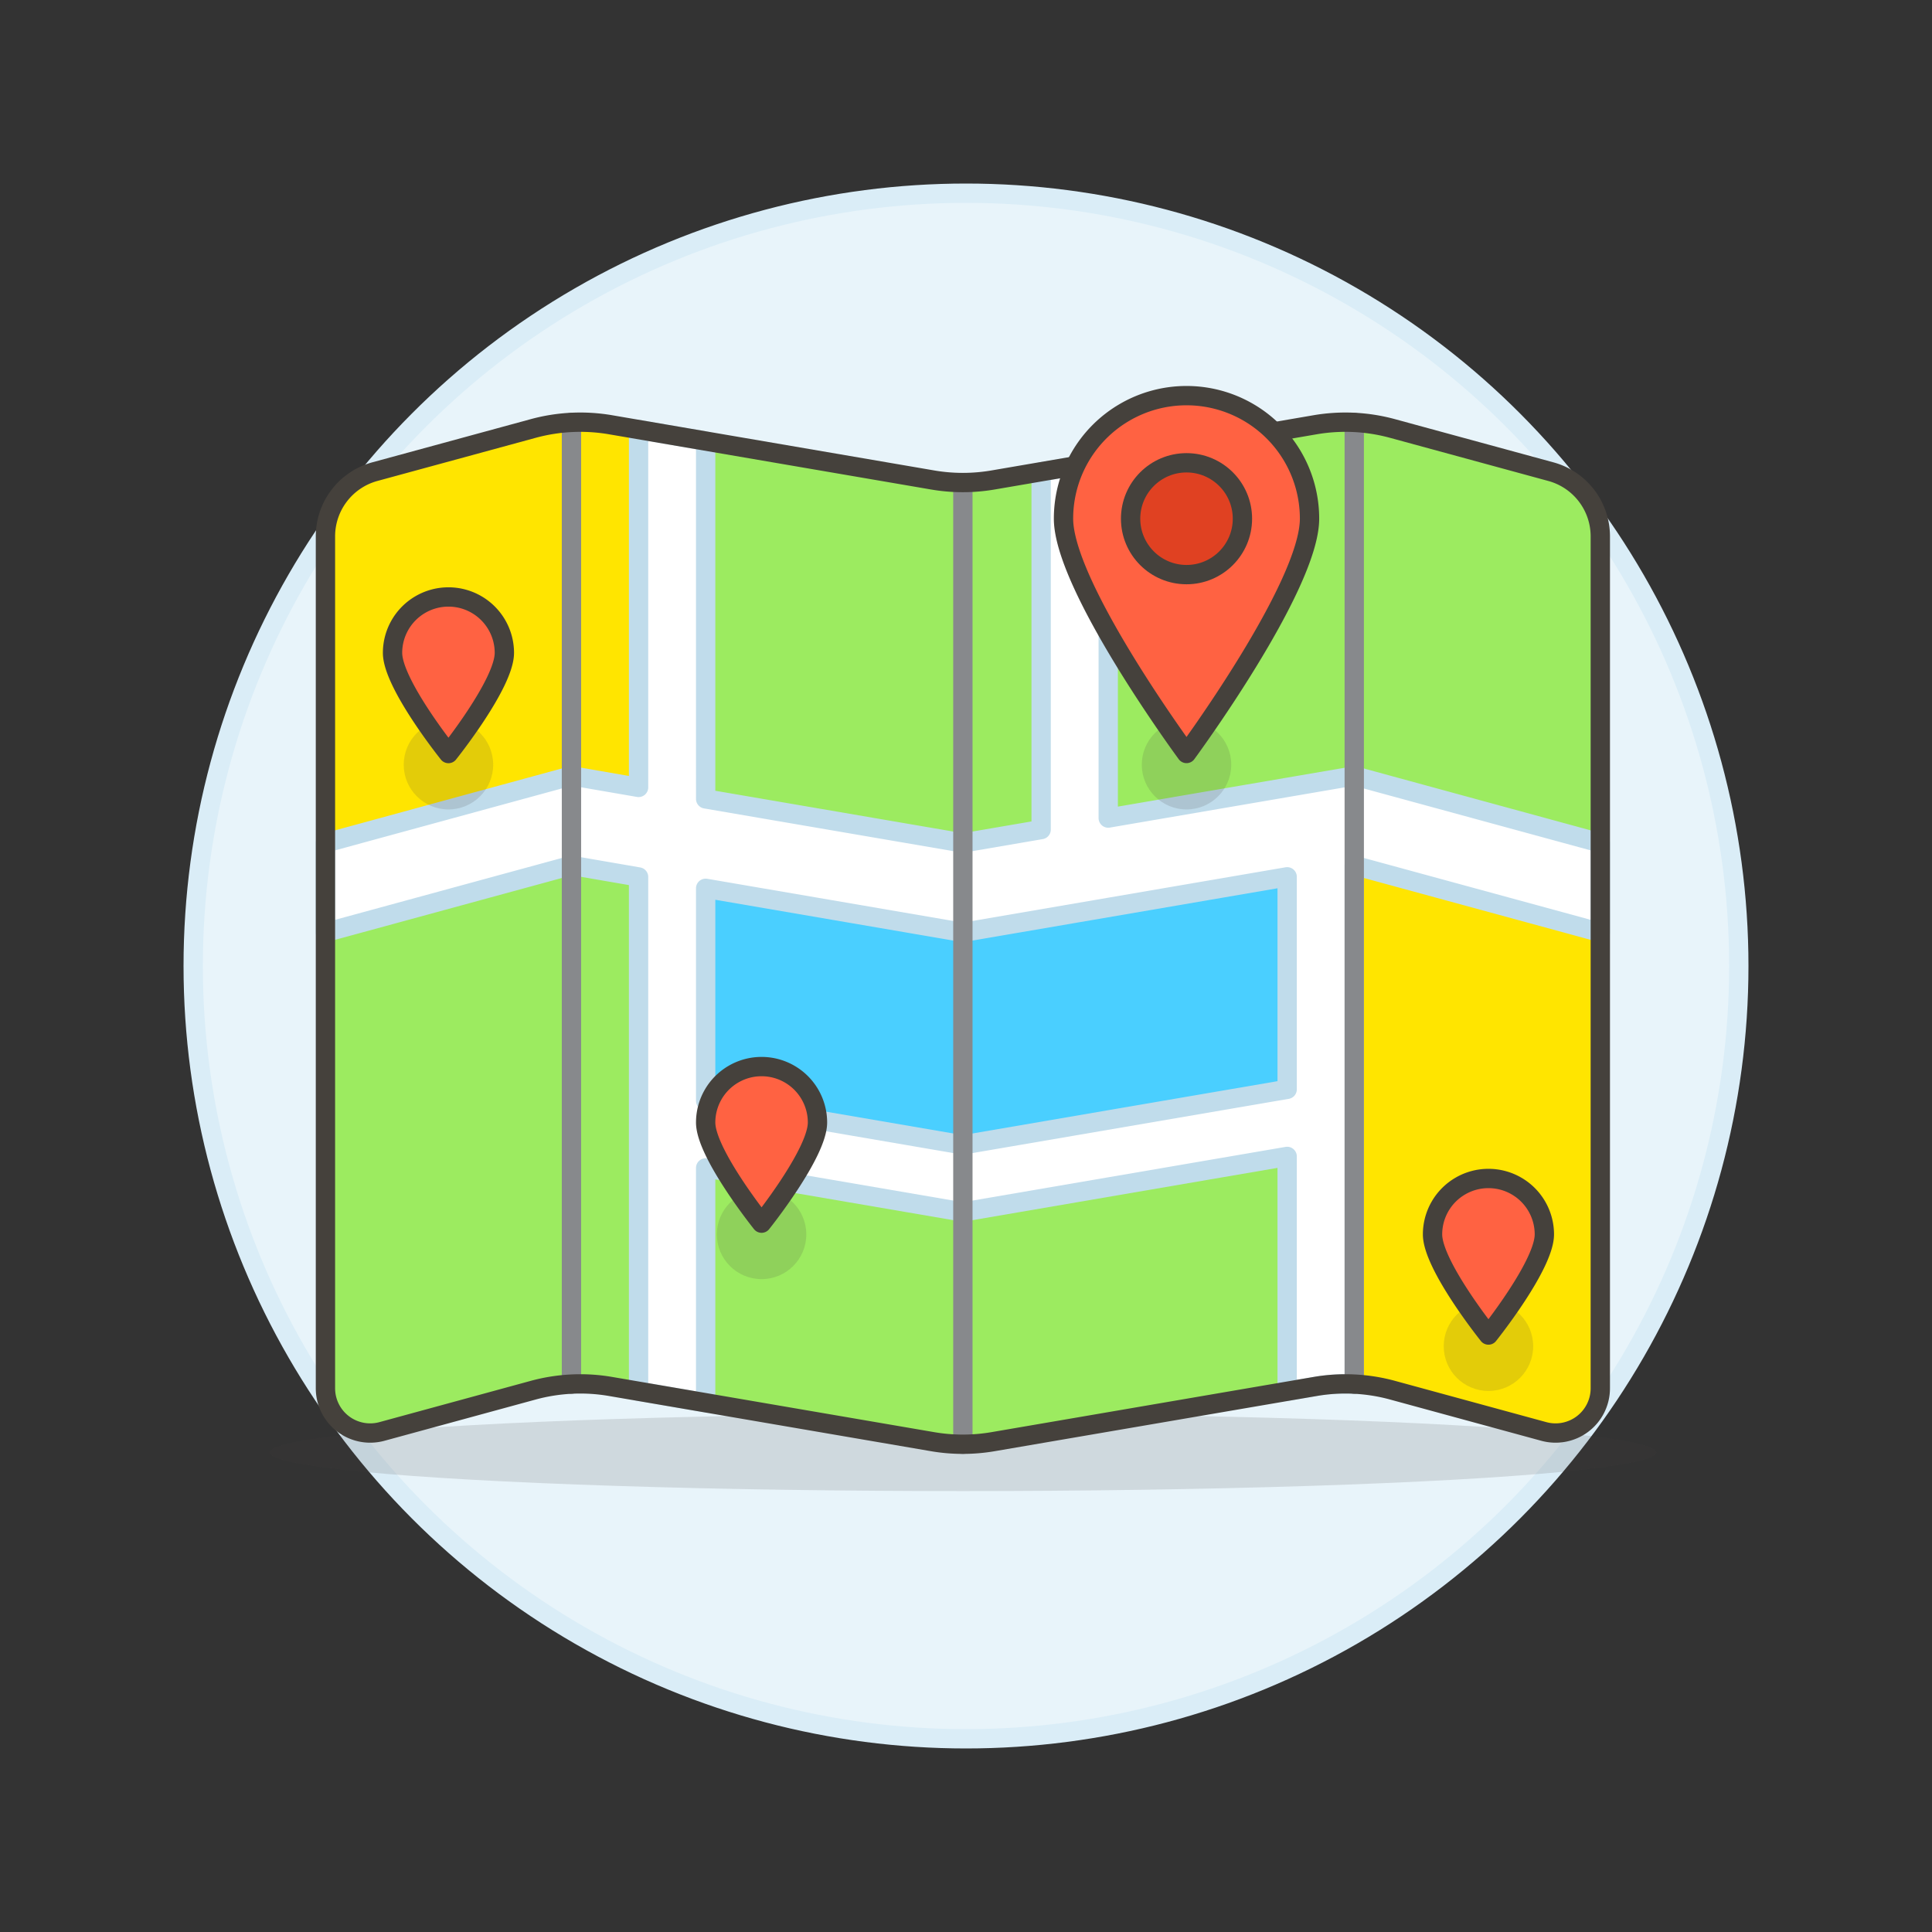 <svg xmlns="http://www.w3.org/2000/svg" viewBox="0 0 100 100"><rect x="0" y="0" width="100" height="100" fill="#333333" stroke="none"/><g class="nc-icon-wrapper"><defs/><circle class="Graphic-Style-4" cx="50" cy="50" r="40" fill="#e8f4fa" stroke="#daedf7" stroke-miterlimit="10"/><ellipse class="a" cx="49.838" cy="75.178" rx="35.886" ry="2" fill="#45413c" opacity="0.15"/><path class="b" d="M19.4 24.413l8.2-2.235a9.273 9.273 0 0 1 4-.193l16.672 2.858a9.234 9.234 0 0 0 3.129 0l16.672-2.858a9.272 9.272 0 0 1 4 .193l8.2 2.235a3.473 3.473 0 0 1 2.559 3.351v44.094a2.316 2.316 0 0 1-2.925 2.234l-7.83-2.136a9.257 9.257 0 0 0-4-.193L51.4 74.621a9.285 9.285 0 0 1-3.129 0L31.6 71.763a9.257 9.257 0 0 0-4 .193l-7.83 2.136a2.316 2.316 0 0 1-2.925-2.234V27.764a3.473 3.473 0 0 1 2.555-3.351z" style="" fill="#9ceb60"/><path class="c" d="M70.1 71.642a9.264 9.264 0 0 1 1.98.314l7.829 2.136a2.316 2.316 0 0 0 2.925-2.234V48.264L70.1 44.791z" style="" fill="#ffe500"/><path class="c" d="M33.052 40.756V22.234l-1.45-.249a9.281 9.281 0 0 0-4 .193L19.4 24.413a3.473 3.473 0 0 0-2.559 3.351v15.869l12.738-3.473z" style="" fill="#ffe500"/><path class="d" d="M36.525 45.981v11l13.313 2.282 16.785-2.878v-11l-16.785 2.879z" style="" fill="#4acfff"/><path class="e" d="M57.362 42.343V23.821l-3.473.6v18.518l-4.051.694-13.313-2.282V22.829l-3.473-.595v18.522l-3.473-.6-12.734 3.477v4.631l12.734-3.473 3.473.6v26.621l3.473.595V60.452l13.313 2.282 16.785-2.878v12.156l1.45-.249a9.218 9.218 0 0 1 2.023-.121V44.791l12.734 3.473v-4.631L70.1 40.16zm9.261 14.04l-16.785 2.878-13.313-2.282v-11l13.313 2.283 16.785-2.878z" fill="#fff" stroke="#c0dceb" stroke-linecap="round" stroke-linejoin="round"/><path class="f" d="M70.096 21.863v49.778" stroke-linecap="round" stroke-linejoin="round" fill="none" stroke="#87898c"/><path class="f" d="M49.838 74.754V24.976" stroke-linecap="round" stroke-linejoin="round" fill="none" stroke="#87898c"/><path class="f" d="M29.579 21.863v49.778" stroke-linecap="round" stroke-linejoin="round" fill="none" stroke="#87898c"/><path class="g" d="M19.4 24.413l8.2-2.235a9.273 9.273 0 0 1 4-.193l16.672 2.858a9.234 9.234 0 0 0 3.129 0l16.672-2.858a9.272 9.272 0 0 1 4 .193l8.2 2.235a3.473 3.473 0 0 1 2.559 3.351v44.094a2.316 2.316 0 0 1-2.925 2.234l-7.83-2.136a9.257 9.257 0 0 0-4-.193L51.4 74.621a9.285 9.285 0 0 1-3.129 0L31.6 71.763a9.257 9.257 0 0 0-4 .193l-7.83 2.136a2.316 2.316 0 0 1-2.925-2.234V27.764a3.473 3.473 0 0 1 2.555-3.351z" stroke-linecap="round" stroke-linejoin="round" fill="none" stroke="#45413c"/><circle class="a" cx="23.212" cy="39.581" r="2.315" fill="#45413c" opacity="0.15"/><circle class="a" cx="39.419" cy="63.892" r="2.315" fill="#45413c" opacity="0.15"/><circle class="a" cx="61.414" cy="39.581" r="2.315" fill="#45413c" opacity="0.15"/><circle class="a" cx="77.042" cy="69.68" r="2.315" fill="#45413c" opacity="0.15"/><path class="h" d="M79.936 63.892c0 1.6-2.894 5.209-2.894 5.209s-2.894-3.611-2.894-5.209a2.894 2.894 0 1 1 5.788 0z" stroke-linecap="round" stroke-linejoin="round" stroke="#45413c" fill="#ff6242"/><path class="h" d="M42.313 58.1c0 1.6-2.894 5.21-2.894 5.21s-2.894-3.61-2.894-5.21a2.894 2.894 0 0 1 5.788 0z" stroke-linecap="round" stroke-linejoin="round" stroke="#45413c" fill="#ff6242"/><path class="h" d="M26.106 33.793c0 1.6-2.894 5.21-2.894 5.21s-2.894-3.611-2.894-5.21a2.894 2.894 0 0 1 5.788 0z" stroke-linecap="round" stroke-linejoin="round" stroke="#45413c" fill="#ff6242"/><g><path class="h" d="M67.781 26.848c0 3.516-6.367 12.152-6.367 12.152s-6.367-8.639-6.367-12.155a6.367 6.367 0 0 1 12.734 0z" stroke-linecap="round" stroke-linejoin="round" stroke="#45413c" fill="#ff6242"/><circle class="i" cx="61.414" cy="26.848" r="2.894" stroke-linecap="round" stroke-linejoin="round" stroke="#45413c" fill="#e04122"/></g></g></svg>